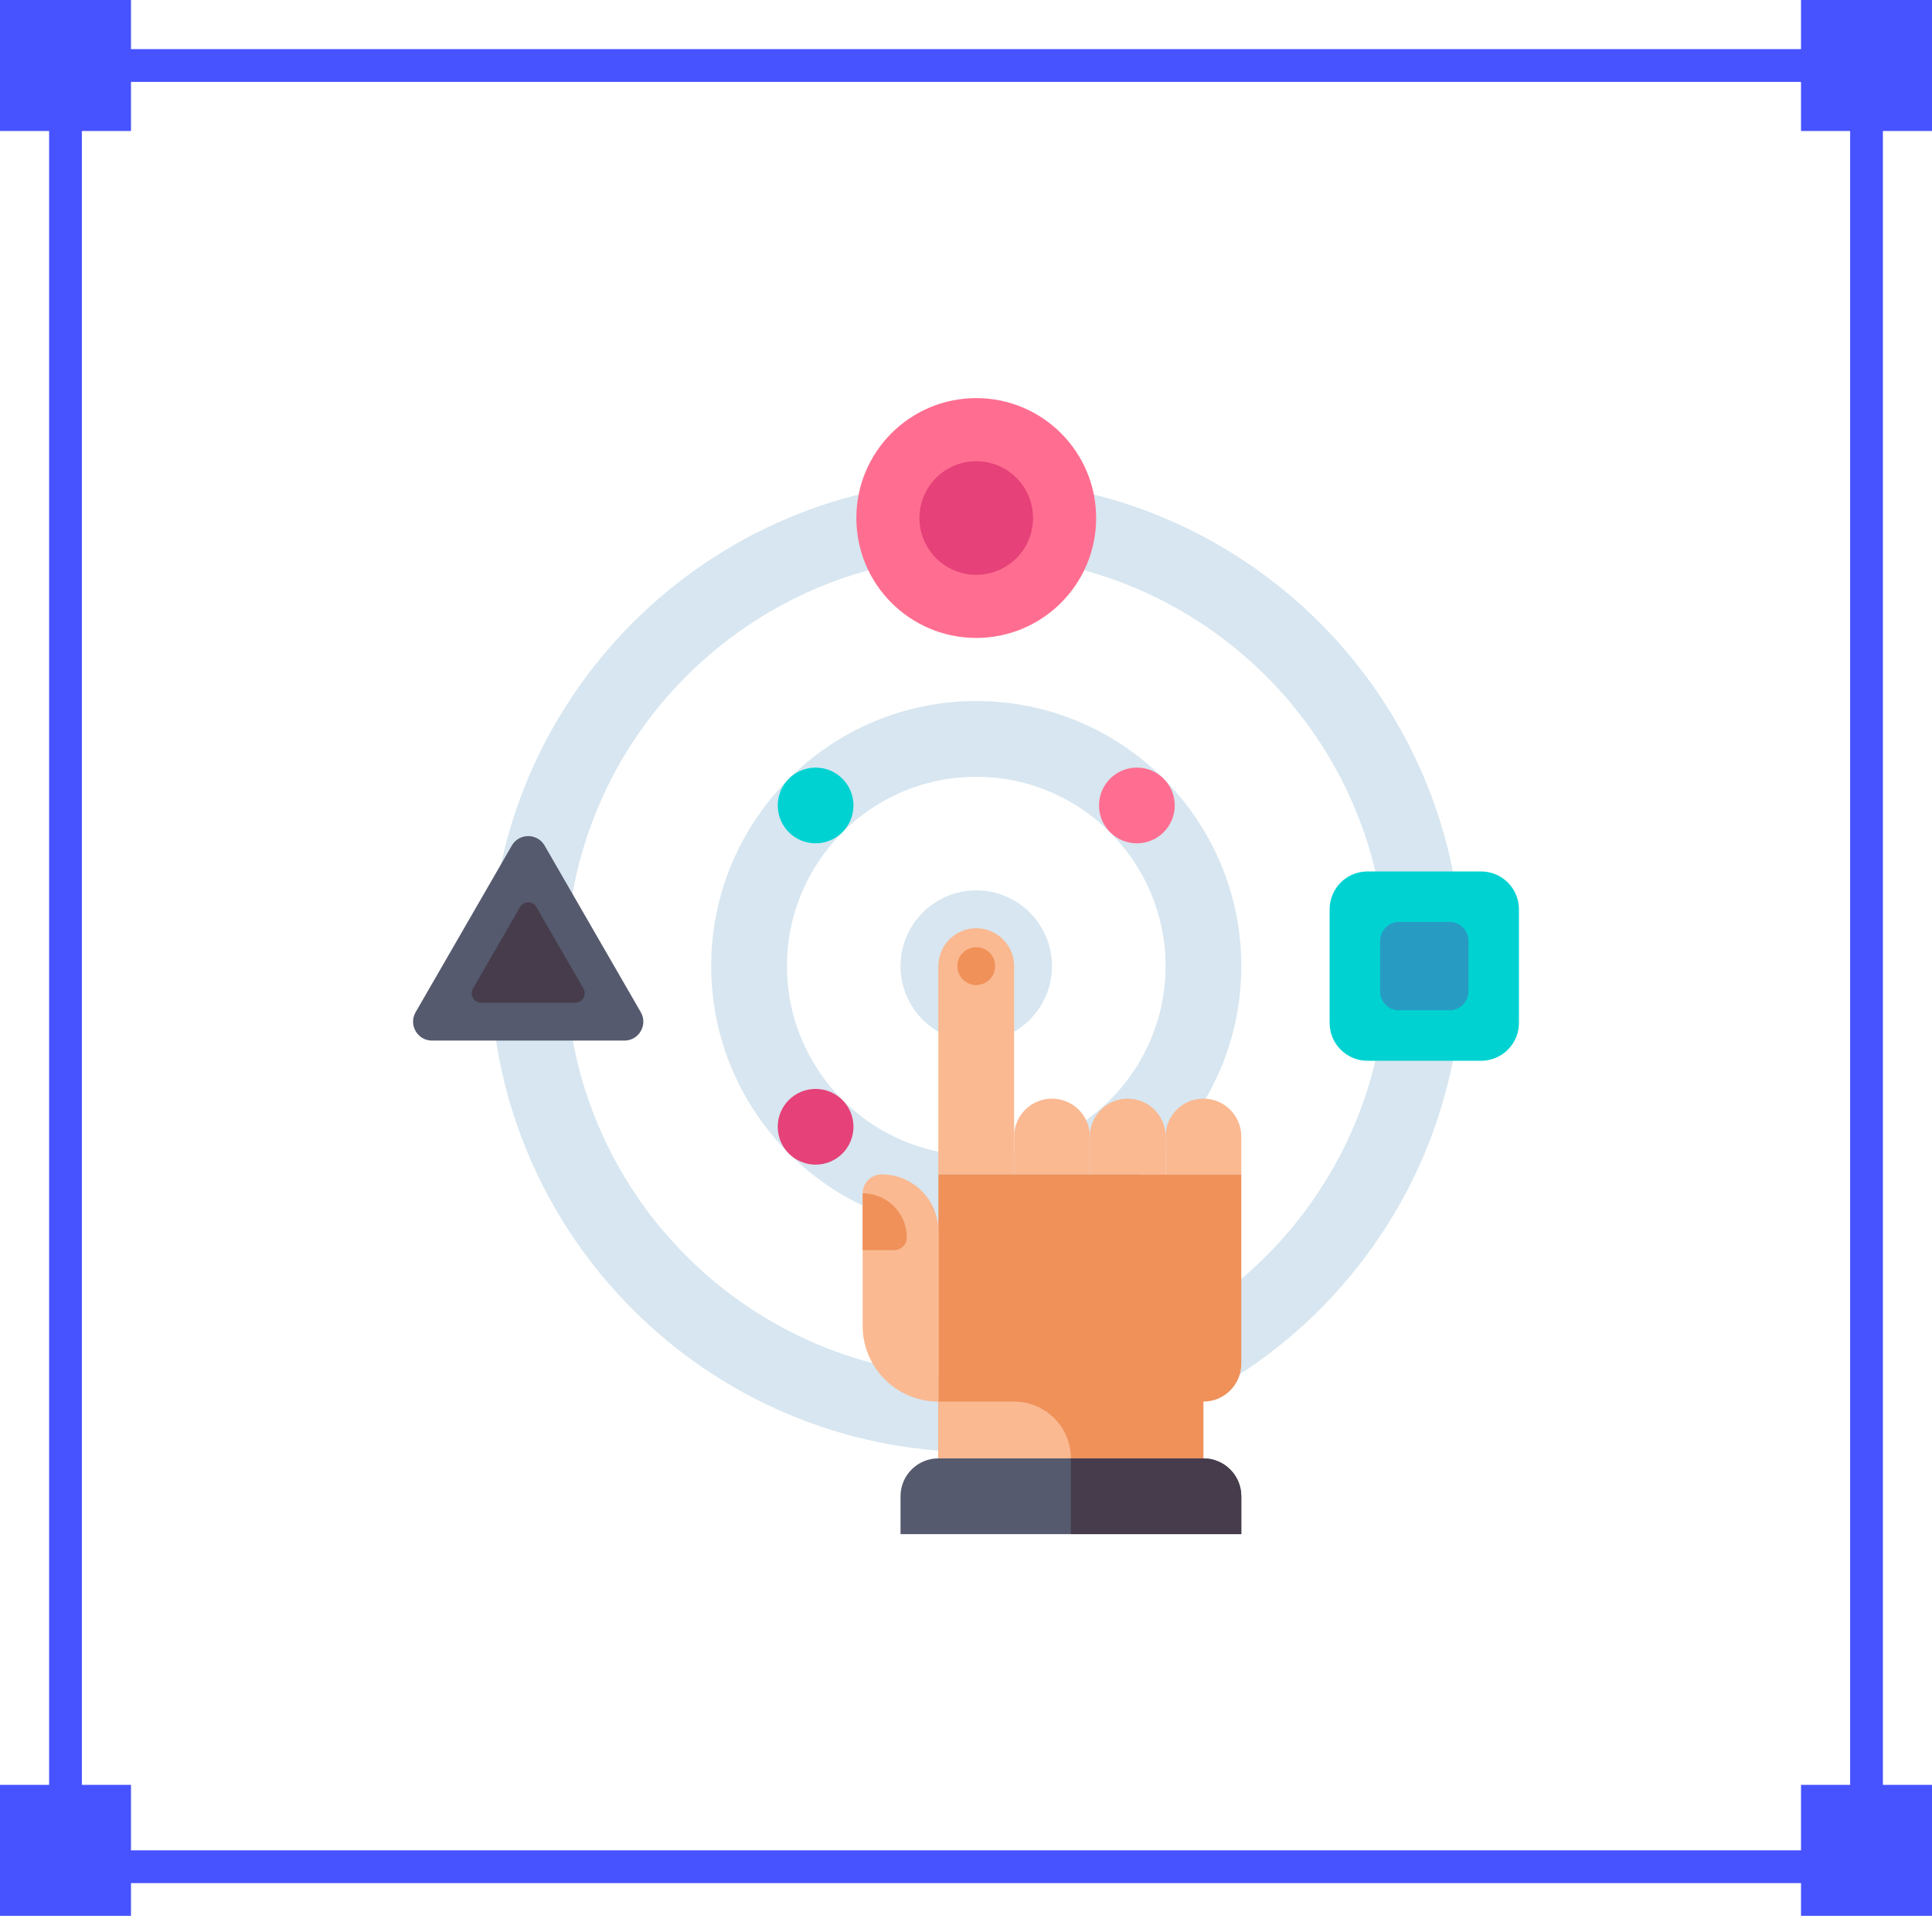 <?xml version="1.0" encoding="UTF-8"?> <svg xmlns="http://www.w3.org/2000/svg" width="118" height="117" viewBox="0 0 118 117" fill="none"> <rect x="4" y="4" width="110" height="110" stroke="#4753FF" stroke-width="2"></rect> <rect x="110" width="8" height="8" fill="#4753FF"></rect> <rect width="8" height="8" fill="#4753FF"></rect> <rect x="110" y="109" width="8" height="8" fill="#4753FF"></rect> <rect y="109" width="8" height="8" fill="#4753FF"></rect> <path d="M59.626 75.188C50.7 75.188 43.438 67.926 43.438 59C43.438 50.074 50.7 42.812 59.626 42.812C68.552 42.812 75.814 50.074 75.814 59C75.814 67.926 68.552 75.188 59.626 75.188ZM59.626 47.438C53.25 47.438 48.063 52.624 48.063 59C48.063 65.376 53.25 70.562 59.626 70.562C66.001 70.562 71.189 65.376 71.189 59C71.189 52.624 66.001 47.438 59.626 47.438Z" fill="#D7E6F0"></path> <path d="M59.626 63.625C62.18 63.625 64.251 61.554 64.251 59C64.251 56.446 62.18 54.375 59.626 54.375C57.072 54.375 55.001 56.446 55.001 59C55.001 61.554 57.072 63.625 59.626 63.625Z" fill="#D7E6F0"></path> <path d="M59.626 88.677C43.262 88.677 29.949 75.364 29.949 59C29.949 42.636 43.262 29.323 59.626 29.323C75.99 29.323 89.303 42.636 89.303 59C89.303 75.364 75.99 88.677 59.626 88.677ZM59.626 33.948C45.812 33.948 34.574 45.186 34.574 59C34.574 72.814 45.812 84.052 59.626 84.052C73.439 84.052 84.678 72.814 84.678 59C84.678 45.186 73.439 33.948 59.626 33.948Z" fill="#D7E6F0"></path> <path d="M73.501 67.094C74.778 67.094 75.814 68.129 75.814 69.406V71.719H71.189V69.406C71.189 68.129 72.224 67.094 73.501 67.094Z" fill="#FAB991"></path> <path d="M68.876 67.094C70.153 67.094 71.189 68.129 71.189 69.406V71.719H66.564V69.406C66.564 68.129 67.599 67.094 68.876 67.094Z" fill="#FAB991"></path> <path d="M64.251 67.094C65.528 67.094 66.564 68.129 66.564 69.406V71.719H61.938V69.406C61.938 68.129 62.974 67.094 64.251 67.094Z" fill="#FAB991"></path> <path d="M59.626 56.688C60.903 56.688 61.938 57.723 61.938 59V71.719H57.313V59C57.313 57.723 58.349 56.688 59.626 56.688Z" fill="#FAB991"></path> <path d="M57.313 71.719V89.062H73.501V85.594C74.778 85.594 75.814 84.558 75.814 83.281V71.719H57.313Z" fill="#F0915A"></path> <path d="M57.313 89.062H65.407C65.407 87.147 63.854 85.594 61.938 85.594H57.313V89.062Z" fill="#FAB991"></path> <path d="M53.845 71.719C55.761 71.719 57.313 73.272 57.313 75.188V85.594C54.759 85.594 52.688 83.523 52.688 80.969V72.875C52.688 72.237 53.206 71.719 53.845 71.719Z" fill="#FAB991"></path> <path d="M73.501 89.062H57.313C56.036 89.062 55.001 90.098 55.001 91.375V93.688H75.814V91.375C75.814 90.098 74.778 89.062 73.501 89.062Z" fill="#555A6E"></path> <path d="M73.501 89.062H65.407V93.688H75.814V91.375C75.814 90.098 74.778 89.062 73.501 89.062Z" fill="#463C4B"></path> <path d="M59.626 60.156C60.264 60.156 60.782 59.639 60.782 59C60.782 58.361 60.264 57.844 59.626 57.844C58.987 57.844 58.47 58.361 58.47 59C58.47 59.639 58.987 60.156 59.626 60.156Z" fill="#F0915A"></path> <path d="M54.615 76.344H52.688V72.875C54.178 72.875 55.386 74.083 55.386 75.573C55.386 75.999 55.041 76.344 54.615 76.344Z" fill="#F0915A"></path> <path d="M59.626 38.958C63.67 38.958 66.949 35.68 66.949 31.636C66.949 27.591 63.67 24.312 59.626 24.312C55.581 24.312 52.303 27.591 52.303 31.636C52.303 35.68 55.581 38.958 59.626 38.958Z" fill="#FF6E91"></path> <path d="M59.626 35.104C61.542 35.104 63.095 33.551 63.095 31.636C63.095 29.72 61.542 28.167 59.626 28.167C57.71 28.167 56.157 29.72 56.157 31.636C56.157 33.551 57.71 35.104 59.626 35.104Z" fill="#E64178"></path> <path d="M90.459 64.781H83.522C82.244 64.781 81.209 63.746 81.209 62.469V55.531C81.209 54.254 82.244 53.219 83.522 53.219H90.459C91.736 53.219 92.772 54.254 92.772 55.531V62.469C92.772 63.746 91.736 64.781 90.459 64.781Z" fill="#00D2D2"></path> <path d="M88.532 61.698H85.449C84.81 61.698 84.293 61.18 84.293 60.542V57.459C84.293 56.82 84.81 56.302 85.449 56.302H88.532C89.171 56.302 89.688 56.82 89.688 57.459V60.542C89.688 61.18 89.171 61.698 88.532 61.698Z" fill="#289BC3"></path> <path d="M31.26 51.638L25.385 61.814C24.94 62.584 25.496 63.548 26.386 63.548H38.136C39.026 63.548 39.582 62.584 39.137 61.814L33.263 51.638C32.818 50.867 31.705 50.867 31.26 51.638Z" fill="#555A6E"></path> <path d="M28.89 60.368L31.761 55.396C31.983 55.011 32.539 55.011 32.762 55.396L35.633 60.368C35.855 60.754 35.577 61.236 35.132 61.236H29.39C28.945 61.236 28.667 60.754 28.89 60.368Z" fill="#463C4B"></path> <path d="M49.815 51.501C51.092 51.501 52.127 50.466 52.127 49.189C52.127 47.912 51.092 46.876 49.815 46.876C48.537 46.876 47.502 47.912 47.502 49.189C47.502 50.466 48.537 51.501 49.815 51.501Z" fill="#00D2D2"></path> <path d="M49.815 71.124C51.092 71.124 52.127 70.088 52.127 68.811C52.127 67.534 51.092 66.499 49.815 66.499C48.537 66.499 47.502 67.534 47.502 68.811C47.502 70.088 48.537 71.124 49.815 71.124Z" fill="#E64178"></path> <path d="M69.437 51.501C70.714 51.501 71.749 50.466 71.749 49.189C71.749 47.912 70.714 46.876 69.437 46.876C68.16 46.876 67.124 47.912 67.124 49.189C67.124 50.466 68.16 51.501 69.437 51.501Z" fill="#FF6E91"></path> </svg> 